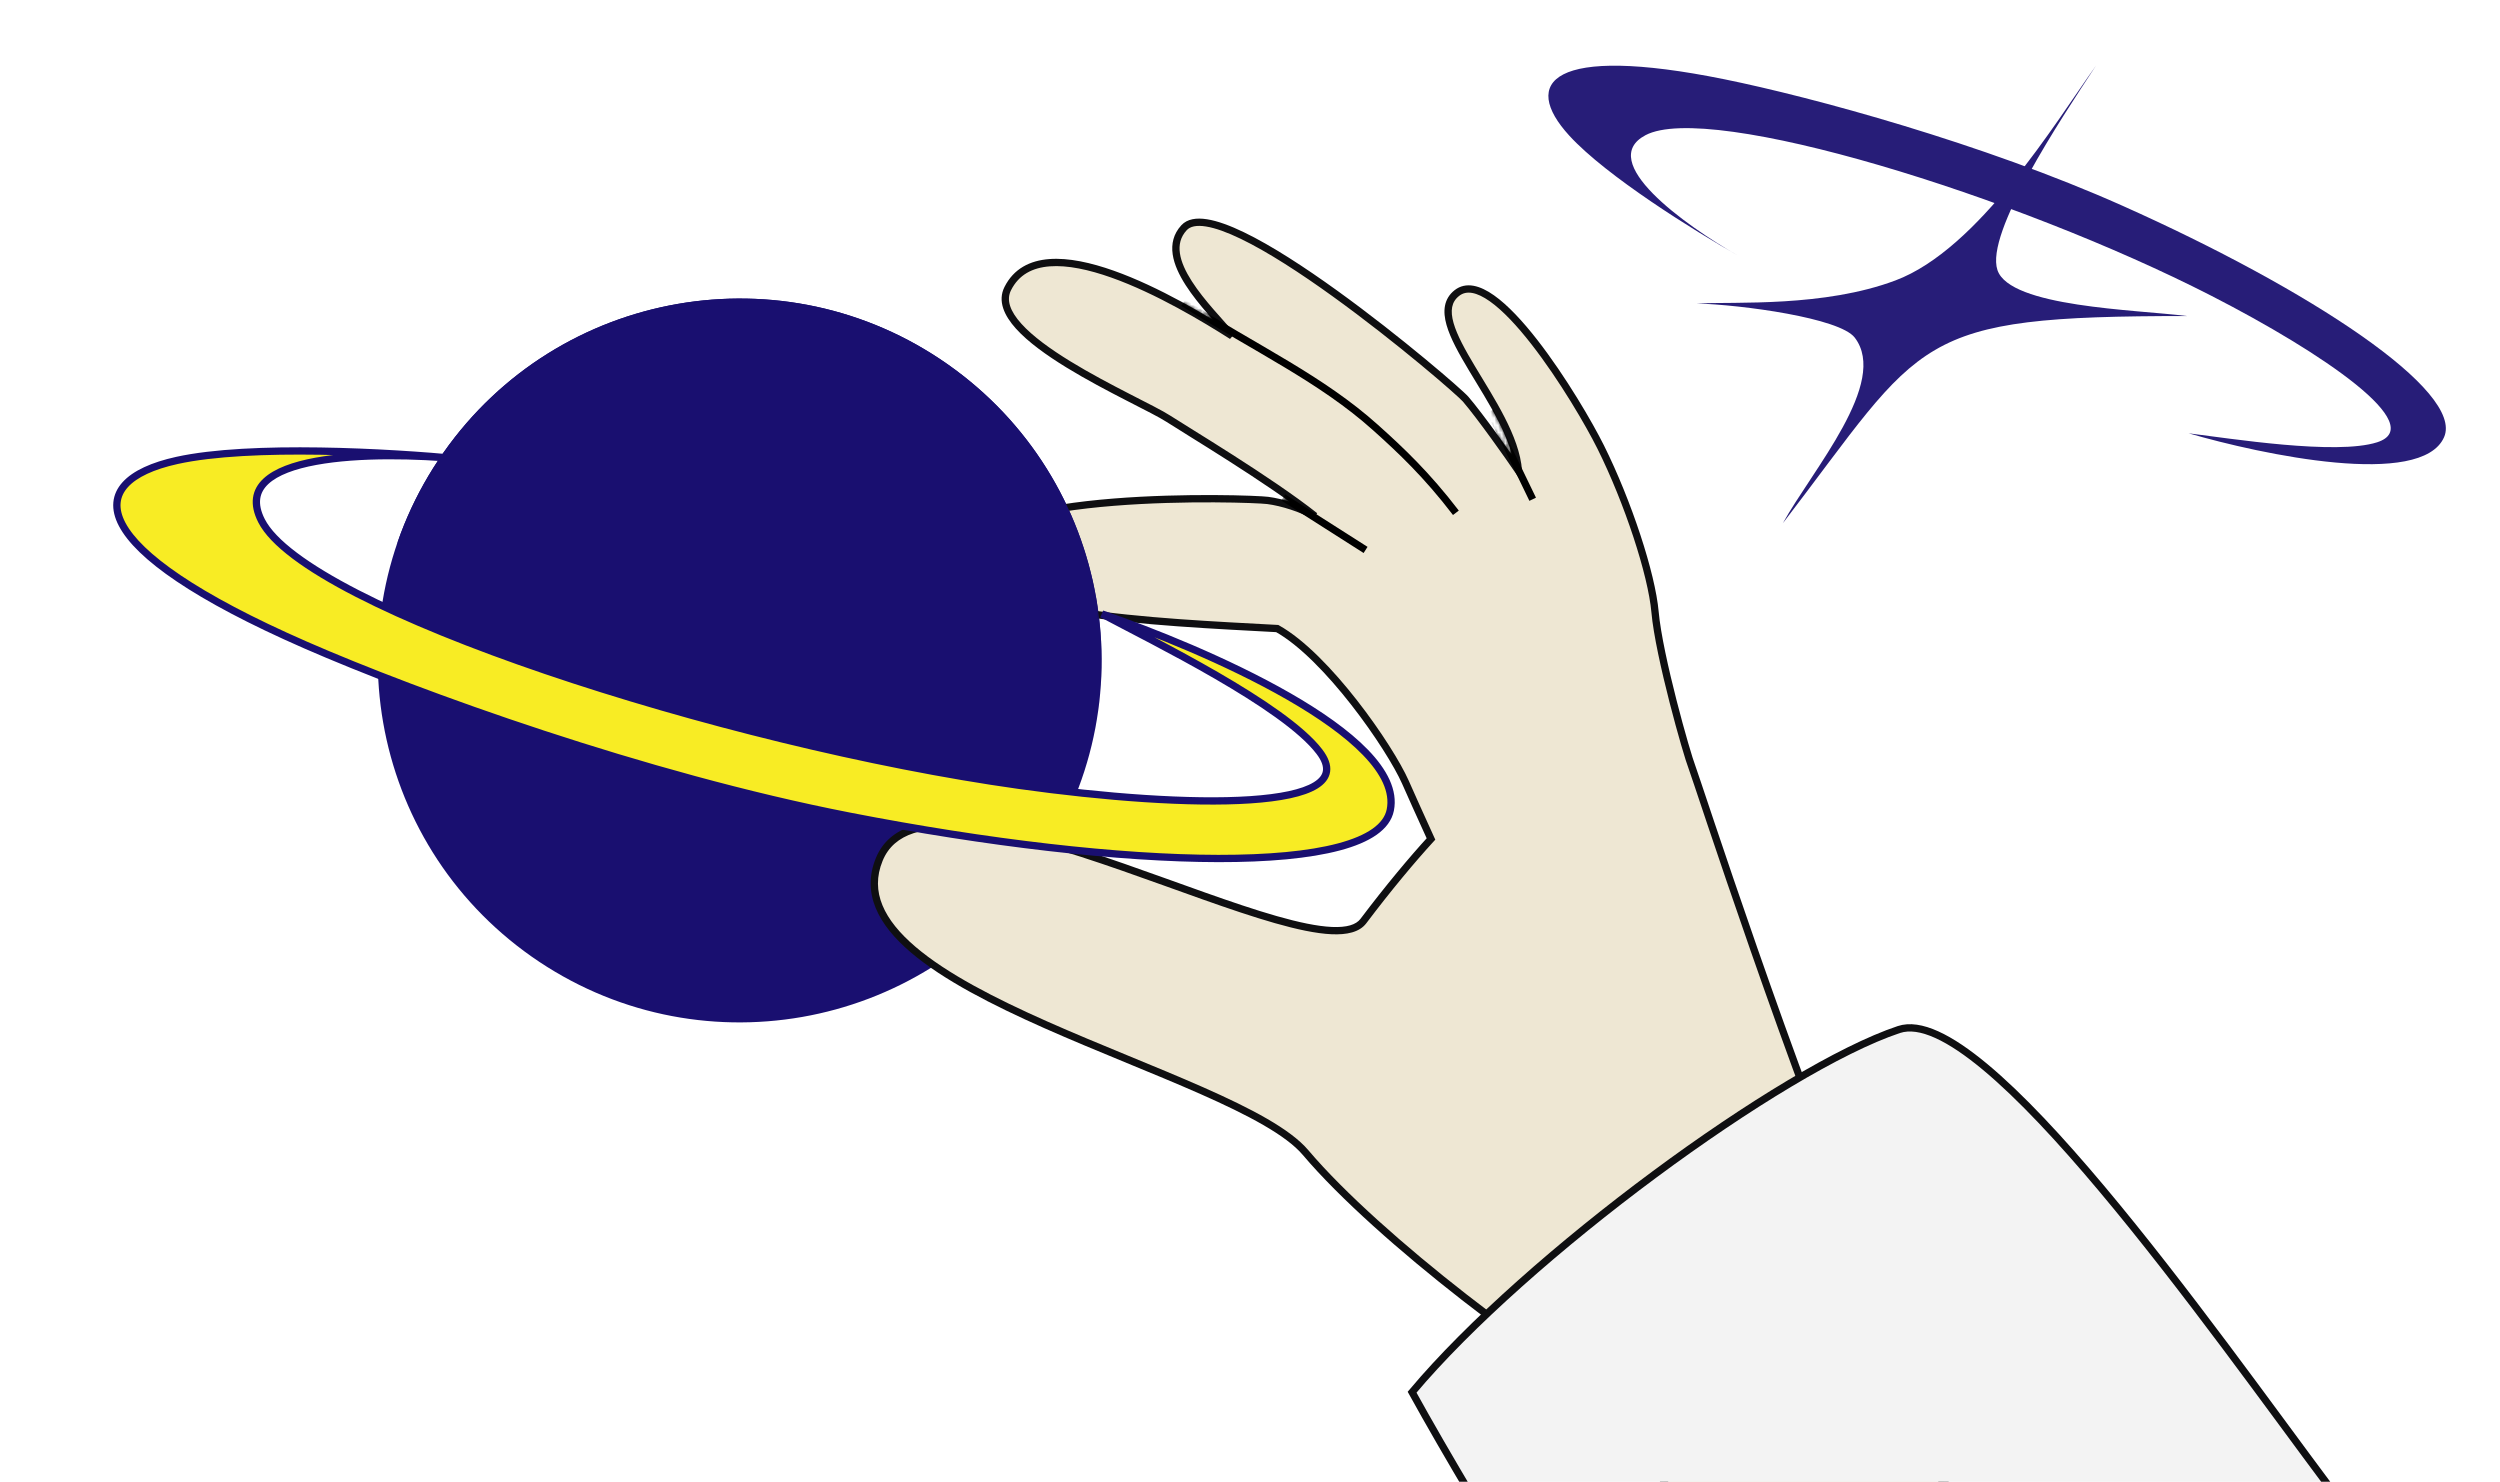 <svg width="685" height="406" viewBox="0 0 685 406" fill="none" xmlns="http://www.w3.org/2000/svg">
<g clip-path="url(#clip0_27_7)">
<path d="M472.459 21.716C424.924 12.08 416.644 22.591 430.002 37.182C440.187 48.307 464.156 63.198 476.421 70.154C461.285 61.509 437.355 44.218 450.863 37.044C468.406 27.728 552.339 53.61 605.861 81.02C636.683 96.804 665.583 116.654 651.304 121.196C640.081 124.765 611.216 120.151 599.688 118.729C619.703 124.55 663.461 133.885 669.671 119.798C675.227 107.191 633.069 79.374 581.564 56.377C543.346 39.312 496.492 26.588 472.459 21.716Z" fill="#271D78"/>
<path d="M547.3 73.997C550.688 84.153 585.125 84.823 599.211 86.594C523.757 86.594 527.5 92.499 488.493 143.379C496.504 128.846 517.65 104.801 508.193 92.499C504.061 87.123 477.329 83.51 464.852 83.15C475.786 82.658 499.799 84.166 519.324 76.851C542.177 68.289 563.06 33.746 574.29 18C564.521 32.86 543.911 63.841 547.3 73.997Z" fill="#271D78"/>
<path d="M385.277 214.755C387.489 219.742 396.463 239.975 401.886 250.193C432.924 300.544 494.444 386.375 496.683 386.741C498.922 387.107 511.319 362.645 514.254 348.55C492.509 299.018 464.783 213.193 463.63 210.298C462.189 206.679 454.545 179.749 453.482 167.703C452.563 157.291 446.083 137.544 438.597 122.508C432.381 110.02 409.409 72.235 399.178 80.297C388.946 88.36 414.691 110.807 416.046 128.99C413.34 124.979 405.584 114.035 401.583 109.366C398.662 105.959 334.712 51.217 324.424 62.398C316.632 70.867 331.278 84.572 337.56 92.027C322.888 82.69 285.415 60.566 276.121 79.082C269.607 92.061 312.205 109.542 320.19 114.771C324.82 117.802 347.809 131.52 360.29 141.398C356.68 139.342 351.319 137.633 347.346 137.119C342.381 136.476 266.899 134.003 265.687 152.247C264.614 168.395 317.157 170.438 349.963 172.223C363.649 179.874 380.802 204.669 385.096 214.345L385.277 214.755Z" fill="#EEE7D3"/>
<g filter="url(#filter0_i_27_7)">
<circle cx="202.68" cy="176.971" r="99.162" transform="rotate(35.09 202.68 176.971)" fill="#190F70"/>
</g>
<path d="M357.734 315.813C377.639 339.338 424.392 374.715 445.43 385.209L481.798 456.696L544.319 394.059C537.516 382.266 521.014 355.113 509.435 340.853C497.855 326.592 460.87 240.498 447.339 194.166C427.289 205.12 406.383 218.336 403.2 219.604C400.016 220.871 387.711 233.634 373.569 252.37C361.208 268.747 254.562 202.255 240.917 235.471C225.991 271.803 338.649 293.257 357.734 315.813Z" fill="#EEE7D3"/>
<path d="M324.423 62.398L323.687 61.721L323.687 61.721L324.423 62.398ZM401.582 109.366L402.341 108.715L402.341 108.715L401.582 109.366ZM416.046 128.99L415.217 129.55L417.323 132.671L417.043 128.916L416.046 128.99ZM399.177 80.298L398.558 79.512L398.558 79.513L399.177 80.298ZM438.597 122.508L437.701 122.953L437.701 122.953L438.597 122.508ZM453.481 167.703L454.478 167.615L454.478 167.615L453.481 167.703ZM463.63 210.298L464.559 209.928L464.559 209.928L463.63 210.298ZM512.765 345.123L511.846 345.518L511.894 345.629L511.966 345.725L512.765 345.123ZM544.319 394.06L545.027 394.766L545.568 394.224L545.186 393.56L544.319 394.06ZM481.798 456.696L480.907 457.15L481.532 458.378L482.506 457.403L481.798 456.696ZM445.43 385.209L446.321 384.756L446.171 384.461L445.876 384.314L445.43 385.209ZM357.733 315.812L358.497 315.167L358.497 315.167L357.733 315.812ZM240.917 235.471L239.992 235.091L239.992 235.091L240.917 235.471ZM373.569 252.37L374.367 252.973L374.367 252.973L373.569 252.37ZM392.088 229.88L392.826 230.555L393.273 230.066L392.997 229.463L392.088 229.88ZM385.276 214.755L386.19 214.349L386.19 214.349L385.276 214.755ZM385.095 214.346L384.181 214.751L384.181 214.751L385.095 214.346ZM349.962 172.224L350.45 171.351L350.248 171.238L350.016 171.225L349.962 172.224ZM265.687 152.247L264.689 152.181L264.689 152.181L265.687 152.247ZM347.346 137.119L347.474 136.127L347.474 136.127L347.346 137.119ZM360.289 141.397L359.794 142.266L360.91 140.613L360.289 141.397ZM320.189 114.771L320.737 113.934L320.737 113.934L320.189 114.771ZM276.121 79.082L275.227 78.633L275.227 78.633L276.121 79.082ZM337.56 92.027L337.023 92.871L338.324 91.383L337.56 92.027ZM324.423 62.398L325.159 63.075C326.1 62.053 327.786 61.638 330.416 62.054C333.012 62.465 336.263 63.651 339.973 65.441C347.38 69.015 356.373 74.874 365.179 81.222C373.975 87.562 382.546 94.36 389.101 99.786C392.378 102.499 395.148 104.867 397.188 106.661C399.26 108.482 400.514 109.657 400.823 110.017L401.582 109.366L402.341 108.715C401.919 108.223 400.535 106.941 398.509 105.159C396.452 103.35 393.666 100.969 390.376 98.246C383.797 92.799 375.19 85.972 366.348 79.599C357.516 73.233 348.41 67.291 340.842 63.64C337.065 61.817 333.609 60.535 330.728 60.079C327.88 59.628 325.318 59.949 323.687 61.721L324.423 62.398ZM401.582 109.366L400.823 110.017C404.783 114.638 412.512 125.541 415.217 129.55L416.046 128.99L416.875 128.431C414.167 124.418 406.383 113.431 402.341 108.715L401.582 109.366ZM416.046 128.99L417.043 128.916C416.69 124.171 414.755 119.217 412.29 114.39C409.826 109.563 406.769 104.75 404.125 100.335C401.453 95.874 399.223 91.854 398.268 88.478C397.794 86.801 397.658 85.36 397.891 84.147C398.118 82.965 398.704 81.943 399.796 81.083L399.177 80.298L398.558 79.513C397.091 80.668 396.245 82.112 395.927 83.771C395.614 85.4 395.822 87.178 396.344 89.023C397.382 92.692 399.754 96.931 402.409 101.363C405.091 105.841 408.085 110.552 410.509 115.3C412.934 120.048 414.725 124.718 415.049 129.065L416.046 128.99ZM399.177 80.298L399.796 81.083C400.821 80.276 402 80.026 403.379 80.269C404.796 80.519 406.417 81.294 408.202 82.553C411.769 85.07 415.722 89.334 419.604 94.312C427.354 104.248 434.617 116.757 437.701 122.953L438.597 122.508L439.492 122.062C436.36 115.771 429.029 103.144 421.181 93.082C417.264 88.06 413.167 83.609 409.355 80.919C407.45 79.574 405.549 78.622 403.727 78.3C401.867 77.971 400.091 78.305 398.558 79.512L399.177 80.298ZM438.597 122.508L437.701 122.953C445.16 137.936 451.582 157.554 452.485 167.791L453.481 167.703L454.478 167.615C453.543 157.027 447.004 137.153 439.492 122.062L438.597 122.508ZM453.481 167.703L452.485 167.791C453.025 173.905 455.222 183.722 457.445 192.409C459.667 201.089 461.953 208.789 462.701 210.668L463.63 210.298L464.559 209.928C463.866 208.188 461.61 200.614 459.383 191.913C457.158 183.218 455.001 173.547 454.478 167.615L453.481 167.703ZM463.63 210.298L462.701 210.668C462.969 211.342 464.819 216.945 467.811 225.852C470.791 234.723 474.884 246.808 479.613 260.367C489.069 287.478 501.081 320.505 511.846 345.518L512.765 345.123L513.683 344.728C502.948 319.783 490.955 286.813 481.501 259.709C476.775 246.16 472.686 234.082 469.707 225.215C466.74 216.382 464.854 210.67 464.559 209.928L463.63 210.298ZM512.765 345.123L511.966 345.725C523.148 360.561 537.284 383.865 543.453 394.559L544.319 394.06L545.186 393.56C539.008 382.85 524.822 359.459 513.563 344.521L512.765 345.123ZM544.319 394.06L543.612 393.353L481.09 455.99L481.798 456.696L482.506 457.403L545.027 394.766L544.319 394.06ZM481.798 456.696L482.689 456.243L446.321 384.756L445.43 385.209L444.538 385.662L480.907 457.15L481.798 456.696ZM445.43 385.209L445.876 384.314C435.448 379.112 418.563 367.694 401.771 354.609C384.983 341.526 368.383 326.85 358.497 315.167L357.733 315.812L356.97 316.458C366.99 328.3 383.718 343.076 400.542 356.186C417.363 369.294 434.373 380.811 444.983 386.104L445.43 385.209ZM357.733 315.812L358.497 315.167C355.998 312.214 352.03 309.342 347.122 306.508C342.199 303.666 336.253 300.819 329.734 297.938C323.214 295.056 316.097 292.13 308.83 289.135C301.559 286.137 294.134 283.069 286.976 279.894C272.638 273.533 259.478 266.789 250.838 259.419C246.522 255.737 243.399 251.954 241.793 248.049C240.202 244.179 240.079 240.143 241.842 235.851L240.917 235.471L239.992 235.091C238.024 239.882 238.156 244.464 239.943 248.809C241.716 253.12 245.095 257.149 249.54 260.941C258.421 268.516 271.82 275.358 286.165 281.722C293.35 284.909 300.799 287.987 308.068 290.984C315.342 293.982 322.434 296.898 328.926 299.767C335.42 302.637 341.29 305.451 346.122 308.241C350.97 311.039 354.697 313.772 356.97 316.458L357.733 315.812ZM240.917 235.471L241.842 235.851C243.42 232.009 246.328 229.598 250.339 228.283C254.392 226.953 259.564 226.75 265.555 227.396C277.537 228.689 292.434 233.337 307.396 238.551C322.302 243.745 337.286 249.507 349.272 252.929C355.266 254.641 360.589 255.791 364.835 255.983C369.014 256.171 372.501 255.445 374.367 252.973L373.569 252.37L372.771 251.768C371.547 253.39 368.997 254.168 364.925 253.985C360.919 253.804 355.776 252.706 349.821 251.006C337.907 247.605 323.059 241.891 308.054 236.662C293.103 231.452 278.008 226.728 265.77 225.408C259.651 224.747 254.156 224.926 249.716 226.382C245.236 227.852 241.825 230.628 239.992 235.091L240.917 235.471ZM373.569 252.37L374.367 252.973C381.24 243.867 387.674 236.183 392.826 230.555L392.088 229.88L391.35 229.205C386.151 234.884 379.677 242.618 372.771 251.768L373.569 252.37ZM392.088 229.88L392.997 229.463C389.924 222.763 387.263 216.767 386.19 214.349L385.276 214.755L384.362 215.16C385.435 217.579 388.1 223.585 391.179 230.297L392.088 229.88ZM385.276 214.755L386.19 214.349L386.009 213.94L385.095 214.346L384.181 214.751L384.362 215.161L385.276 214.755ZM385.095 214.346L386.009 213.94C383.816 208.997 378.4 200.307 371.839 191.91C365.29 183.528 357.478 175.28 350.45 171.351L349.962 172.224L349.474 173.097C356.133 176.819 363.74 184.793 370.263 193.141C376.773 201.473 382.08 210.018 384.181 214.751L385.095 214.346ZM349.962 172.224L350.016 171.225C333.588 170.331 312.316 169.376 295.279 166.634C286.751 165.262 279.372 163.454 274.215 161.025C268.995 158.567 266.46 155.684 266.684 152.313L265.687 152.247L264.689 152.181C264.376 156.884 268.007 160.312 273.363 162.834C278.781 165.386 286.386 167.229 294.961 168.609C312.128 171.372 333.53 172.331 349.908 173.222L349.962 172.224ZM265.687 152.247L266.684 152.313C266.81 150.416 267.898 148.697 269.948 147.127C272.007 145.55 274.95 144.195 278.561 143.049C285.776 140.761 295.39 139.386 305.189 138.597C324.79 137.019 344.827 137.801 347.217 138.111L347.346 137.119L347.474 136.127C344.898 135.794 324.712 135.019 305.028 136.604C295.184 137.396 285.39 138.785 277.956 141.143C274.243 142.321 271.052 143.761 268.732 145.539C266.402 147.323 264.866 149.517 264.689 152.181L265.687 152.247ZM347.346 137.119L347.217 138.111C351.071 138.61 356.306 140.279 359.794 142.266L360.289 141.397L360.784 140.529C357.053 138.403 351.566 136.657 347.474 136.127L347.346 137.119ZM360.289 141.397L360.91 140.613C348.384 130.699 325.291 116.916 320.737 113.934L320.189 114.771L319.642 115.607C324.347 118.688 347.234 132.34 359.668 142.182L360.289 141.397ZM320.189 114.771L320.737 113.934C318.683 112.589 314.446 110.478 309.476 107.924C304.463 105.348 298.623 102.282 293.241 98.98C287.843 95.669 282.981 92.164 279.878 88.728C276.737 85.251 275.682 82.186 277.015 79.531L276.121 79.082L275.227 78.633C273.303 82.468 275.13 86.455 278.393 90.069C281.695 93.725 286.759 97.35 292.195 100.685C297.646 104.029 303.544 107.125 308.562 109.703C313.621 112.303 317.703 114.338 319.642 115.607L320.189 114.771ZM276.121 79.082L277.015 79.531C279.144 75.289 282.864 73.341 287.654 72.977C292.498 72.609 298.356 73.878 304.489 76.052C316.738 80.395 329.693 88.207 337.023 92.871L337.56 92.027L338.096 91.184C330.754 86.511 317.636 78.592 305.157 74.167C298.927 71.958 292.757 70.584 287.502 70.983C282.194 71.387 277.745 73.617 275.227 78.633L276.121 79.082ZM337.56 92.027L338.324 91.383C335.103 87.56 329.982 82.398 326.555 77.053C324.851 74.394 323.641 71.796 323.295 69.409C322.956 67.07 323.443 64.94 325.159 63.075L324.423 62.398L323.687 61.721C321.507 64.091 320.903 66.85 321.315 69.696C321.721 72.493 323.104 75.375 324.872 78.133C328.39 83.621 333.734 89.039 336.795 92.672L337.56 92.027Z" fill="#0F0F11"/>
<mask id="mask0_27_7" style="mask-type:alpha" maskUnits="userSpaceOnUse" x="238" y="59" width="308" height="400">
<path d="M324.424 62.398C334.712 51.217 398.662 105.959 401.583 109.367C405.584 114.035 413.34 124.979 416.046 128.99C414.691 110.807 388.946 88.36 399.177 80.297C409.409 72.235 432.381 110.02 438.597 122.507C446.083 137.544 452.563 157.29 453.482 167.703C454.545 179.748 462.189 206.678 463.63 210.297C464.756 213.126 491.264 295.163 512.764 345.122C523.985 360.008 538.145 383.357 544.319 394.059L481.798 456.696L445.43 385.208C424.392 374.714 377.639 339.338 357.734 315.812C338.649 293.256 225.991 271.803 240.917 235.471C254.562 202.256 361.207 268.746 373.569 252.37C380.458 243.242 386.912 235.533 392.088 229.879C389.012 223.173 386.35 217.173 385.277 214.754L385.095 214.345C380.802 204.669 363.648 179.874 349.962 172.223C317.156 170.438 264.614 168.395 265.686 152.247C266.898 134.003 342.376 136.476 347.345 137.119C351.318 137.633 356.679 139.342 360.289 141.398C347.809 131.52 324.82 117.802 320.19 114.77C312.205 109.541 269.606 92.061 276.121 79.082C285.414 60.566 322.887 82.69 337.559 92.027C331.277 84.572 316.632 70.866 324.424 62.398Z" fill="#D9D9D9"/>
<path d="M324.424 62.398L323.688 61.721L323.688 61.721L324.424 62.398ZM401.583 109.367L402.342 108.716L402.342 108.716L401.583 109.367ZM416.046 128.99L415.217 129.549L417.323 132.671L417.043 128.915L416.046 128.99ZM399.177 80.297L398.559 79.512L398.559 79.512L399.177 80.297ZM438.597 122.507L437.702 122.953L437.702 122.953L438.597 122.507ZM453.482 167.703L454.478 167.615L454.478 167.615L453.482 167.703ZM463.63 210.297L462.701 210.667L462.701 210.667L463.63 210.297ZM512.764 345.122L511.846 345.517L511.893 345.627L511.966 345.723L512.764 345.122ZM544.319 394.059L545.027 394.766L545.568 394.223L545.185 393.559L544.319 394.059ZM481.798 456.696L480.906 457.149L481.531 458.378L482.505 457.402L481.798 456.696ZM445.43 385.208L446.322 384.755L446.172 384.461L445.877 384.314L445.43 385.208ZM357.734 315.812L358.498 315.166L358.498 315.166L357.734 315.812ZM240.917 235.471L239.992 235.091L239.992 235.091L240.917 235.471ZM373.569 252.37L374.367 252.972L374.367 252.972L373.569 252.37ZM392.088 229.879L392.825 230.555L393.273 230.065L392.997 229.462L392.088 229.879ZM385.277 214.754L386.191 214.349L386.191 214.349L385.277 214.754ZM385.095 214.345L384.181 214.751L384.181 214.751L385.095 214.345ZM349.962 172.223L350.45 171.35L350.247 171.237L350.016 171.225L349.962 172.223ZM265.686 152.247L264.688 152.18L264.688 152.18L265.686 152.247ZM347.345 137.119L347.474 136.127L347.474 136.127L347.345 137.119ZM360.289 141.398L359.794 142.267L360.909 140.614L360.289 141.398ZM320.19 114.77L319.642 115.607L319.642 115.607L320.19 114.77ZM276.121 79.082L275.227 78.633L275.227 78.633L276.121 79.082ZM337.559 92.027L337.022 92.871L338.324 91.382L337.559 92.027ZM324.424 62.398L325.159 63.075C326.1 62.053 327.787 61.638 330.417 62.054C333.014 62.465 336.264 63.651 339.975 65.441C347.382 69.016 356.375 74.876 365.181 81.223C373.978 87.563 382.549 94.362 389.103 99.788C392.381 102.501 395.151 104.869 397.19 106.662C399.261 108.484 400.515 109.658 400.824 110.017L401.583 109.367L402.342 108.716C401.92 108.224 400.537 106.942 398.511 105.161C396.454 103.352 393.669 100.971 390.379 98.248C383.8 92.801 375.193 85.974 366.351 79.6C357.518 73.234 348.412 67.292 340.844 63.64C337.067 61.818 333.611 60.535 330.729 60.079C327.882 59.628 325.319 59.948 323.688 61.721L324.424 62.398ZM401.583 109.367L400.823 110.017C404.784 114.638 412.512 125.54 415.217 129.549L416.046 128.99L416.875 128.43C414.167 124.418 406.384 113.432 402.342 108.716L401.583 109.367ZM416.046 128.99L417.043 128.915C416.689 124.17 414.754 119.216 412.29 114.39C409.825 109.562 406.769 104.749 404.124 100.334C401.452 95.874 399.223 91.853 398.268 88.478C397.794 86.801 397.659 85.359 397.891 84.147C398.118 82.964 398.705 81.943 399.796 81.083L399.177 80.297L398.559 79.512C397.092 80.668 396.245 82.111 395.927 83.77C395.614 85.4 395.822 87.177 396.344 89.022C397.381 92.692 399.754 96.931 402.409 101.362C405.091 105.84 408.085 110.552 410.509 115.299C412.933 120.048 414.725 124.718 415.048 129.064L416.046 128.99ZM399.177 80.297L399.796 81.083C400.821 80.275 402.001 80.025 403.38 80.269C404.797 80.519 406.418 81.293 408.203 82.552C411.77 85.07 415.722 89.334 419.605 94.311C427.355 104.248 434.618 116.757 437.702 122.953L438.597 122.507L439.493 122.062C436.361 115.771 429.029 103.143 421.182 93.081C417.265 88.059 413.168 83.608 409.356 80.918C407.45 79.574 405.55 78.621 403.728 78.299C401.868 77.971 400.091 78.304 398.559 79.512L399.177 80.297ZM438.597 122.507L437.702 122.953C445.161 137.936 451.582 157.554 452.486 167.791L453.482 167.703L454.478 167.615C453.544 157.026 447.005 137.152 439.493 122.062L438.597 122.507ZM453.482 167.703L452.486 167.791C453.026 173.904 455.223 183.721 457.445 192.407C459.667 201.088 461.952 208.788 462.701 210.667L463.63 210.297L464.559 209.927C463.866 208.187 461.609 200.613 459.383 191.912C457.158 183.217 455.002 173.546 454.478 167.615L453.482 167.703ZM463.63 210.297L462.701 210.667C462.969 211.341 464.819 216.944 467.811 225.85C470.791 234.722 474.883 246.807 479.612 260.365C489.069 287.476 501.081 320.503 511.846 345.517L512.764 345.122L513.683 344.726C502.947 319.782 490.955 286.811 481.501 259.707C476.775 246.158 472.685 234.081 469.707 225.213C466.74 216.381 464.854 210.669 464.559 209.927L463.63 210.297ZM512.764 345.122L511.966 345.723C523.148 360.559 537.283 383.864 543.453 394.559L544.319 394.059L545.185 393.559C539.007 382.85 524.822 359.457 513.563 344.52L512.764 345.122ZM544.319 394.059L543.611 393.353L481.09 455.989L481.798 456.696L482.505 457.402L545.027 394.766L544.319 394.059ZM481.798 456.696L482.689 456.242L446.322 384.755L445.43 385.208L444.539 385.662L480.906 457.149L481.798 456.696ZM445.43 385.208L445.877 384.314C435.449 379.112 418.564 367.693 401.772 354.608C384.984 341.525 368.383 326.85 358.498 315.166L357.734 315.812L356.971 316.458C366.99 328.3 383.719 343.076 400.543 356.186C417.364 369.294 434.374 380.811 444.984 386.103L445.43 385.208ZM357.734 315.812L358.498 315.166C355.999 312.213 352.031 309.342 347.123 306.508C342.199 303.665 336.254 300.818 329.735 297.938C323.215 295.056 316.098 292.13 308.831 289.135C301.559 286.137 294.134 283.069 286.977 279.894C272.638 273.533 259.478 266.789 250.838 259.419C246.522 255.738 243.399 251.954 241.793 248.049C240.201 244.179 240.079 240.143 241.842 235.851L240.917 235.471L239.992 235.091C238.024 239.882 238.156 244.464 239.943 248.81C241.716 253.121 245.095 257.15 249.54 260.941C258.422 268.517 271.82 275.358 286.166 281.722C293.351 284.909 300.8 287.987 308.069 290.984C315.343 293.982 322.435 296.898 328.927 299.767C335.421 302.637 341.291 305.45 346.123 308.24C350.971 311.039 354.698 313.772 356.971 316.458L357.734 315.812ZM240.917 235.471L241.842 235.851C243.42 232.01 246.327 229.599 250.339 228.283C254.392 226.953 259.563 226.749 265.555 227.396C277.537 228.689 292.433 233.336 307.395 238.55C322.302 243.745 337.286 249.507 349.271 252.929C355.265 254.64 360.589 255.791 364.835 255.982C369.014 256.17 372.501 255.444 374.367 252.972L373.569 252.37L372.771 251.767C371.547 253.389 368.997 254.168 364.925 253.984C360.918 253.804 355.776 252.706 349.82 251.006C337.907 247.604 323.059 241.891 308.053 236.662C293.103 231.452 278.007 226.728 265.769 225.408C259.651 224.747 254.155 224.926 249.716 226.382C245.235 227.852 241.825 230.629 239.992 235.091L240.917 235.471ZM373.569 252.37L374.367 252.972C381.24 243.867 387.674 236.182 392.825 230.555L392.088 229.879L391.35 229.204C386.151 234.884 379.677 242.618 372.771 251.767L373.569 252.37ZM392.088 229.879L392.997 229.462C389.924 222.763 387.263 216.766 386.191 214.349L385.277 214.754L384.363 215.16C385.436 217.579 388.1 223.584 391.179 230.296L392.088 229.879ZM385.277 214.754L386.191 214.349L386.009 213.939L385.095 214.345L384.181 214.751L384.363 215.16L385.277 214.754ZM385.095 214.345L386.01 213.94C383.816 208.997 378.4 200.306 371.839 191.909C365.29 183.528 357.478 175.279 350.45 171.35L349.962 172.223L349.474 173.096C356.132 176.818 363.74 184.793 370.263 193.14C376.773 201.472 382.081 210.017 384.181 214.751L385.095 214.345ZM349.962 172.223L350.016 171.225C333.588 170.331 312.316 169.376 295.278 166.634C286.751 165.261 279.371 163.453 274.214 161.025C268.995 158.566 266.46 155.684 266.684 152.313L265.686 152.247L264.688 152.18C264.376 156.883 268.007 160.312 273.362 162.834C278.781 165.386 286.386 167.228 294.961 168.608C312.128 171.371 333.53 172.331 349.907 173.222L349.962 172.223ZM265.686 152.247L266.684 152.313C266.81 150.415 267.897 148.696 269.947 147.126C272.006 145.549 274.95 144.195 278.56 143.049C285.775 140.76 295.389 139.386 305.187 138.597C324.788 137.018 344.825 137.801 347.217 138.11L347.345 137.119L347.474 136.127C344.896 135.793 324.71 135.018 305.026 136.603C295.183 137.396 285.389 138.784 277.956 141.143C274.242 142.321 271.052 143.761 268.731 145.538C266.402 147.323 264.865 149.517 264.688 152.18L265.686 152.247ZM347.345 137.119L347.217 138.11C351.07 138.609 356.305 140.28 359.794 142.267L360.289 141.398L360.784 140.529C357.053 138.404 351.566 136.657 347.474 136.127L347.345 137.119ZM360.289 141.398L360.909 140.614C348.384 130.7 325.293 116.915 320.738 113.933L320.19 114.77L319.642 115.607C324.348 118.688 347.234 132.34 359.668 142.182L360.289 141.398ZM320.19 114.77L320.738 113.933C318.684 112.588 314.447 110.478 309.476 107.924C304.464 105.348 298.623 102.282 293.241 98.98C287.843 95.669 282.981 92.164 279.878 88.728C276.737 85.25 275.682 82.186 277.015 79.53L276.121 79.082L275.227 78.633C273.303 82.467 275.13 86.455 278.393 90.069C281.695 93.724 286.759 97.35 292.195 100.685C297.646 104.029 303.545 107.124 308.562 109.703C313.622 112.302 317.704 114.337 319.642 115.607L320.19 114.77ZM276.121 79.082L277.015 79.53C279.143 75.289 282.864 73.341 287.654 72.977C292.497 72.609 298.356 73.877 304.489 76.052C316.738 80.395 329.693 88.206 337.022 92.871L337.559 92.027L338.096 91.183C330.754 86.511 317.636 78.591 305.157 74.167C298.926 71.958 292.757 70.583 287.502 70.983C282.194 71.386 277.745 73.617 275.227 78.633L276.121 79.082ZM337.559 92.027L338.324 91.382C335.103 87.56 329.982 82.398 326.555 77.053C324.851 74.394 323.641 71.795 323.295 69.408C322.956 67.07 323.444 64.94 325.159 63.075L324.424 62.398L323.688 61.721C321.508 64.09 320.904 66.849 321.316 69.695C321.721 72.493 323.104 75.374 324.872 78.132C328.39 83.621 333.733 89.039 336.795 92.671L337.559 92.027Z" fill="#141416"/>
</mask>
<g mask="url(#mask0_27_7)">
<path d="M351.595 136.299L374.167 150.683" stroke="black" stroke-width="2"/>
<path d="M408.304 112.701L419.955 136.797" stroke="black" stroke-width="2"/>
<path d="M324.221 82.964C344.409 95.695 362.086 103.865 376.907 117.164C383.826 123.372 390.912 130.04 398.915 140.505" stroke="black" stroke-width="2"/>
</g>
<path d="M83.747 176.745C23.1 150.211 22.1 131.975 48.466 126.161C68.57 121.729 107.023 123.906 126.178 125.759C102.491 123.539 62.197 124.073 71.655 142.684C83.937 166.851 197.978 203.8 279.257 215.183C326.062 221.738 373.91 222.246 361.526 205.97C351.792 193.178 315.938 175.683 301.949 168.228C328.868 177.43 385.061 201.337 380.943 221.941C377.257 240.381 308.35 238.368 232.788 223.64C176.717 212.712 114.408 190.16 83.747 176.745Z" fill="#F8EC24"/>
<path d="M83.747 176.745L83.346 177.661L83.346 177.661L83.747 176.745ZM48.466 126.161L48.251 125.185L48.251 125.185L48.466 126.161ZM126.178 125.759L126.084 126.755L126.274 124.764L126.178 125.759ZM71.655 142.684L70.764 143.137L70.764 143.137L71.655 142.684ZM279.257 215.183L279.118 216.173L279.118 216.173L279.257 215.183ZM361.526 205.97L362.322 205.364L362.322 205.364L361.526 205.97ZM301.949 168.228L302.273 167.282L301.479 169.11L301.949 168.228ZM380.943 221.941L381.924 222.137L381.924 222.137L380.943 221.941ZM232.788 223.64L232.597 224.622L232.597 224.622L232.788 223.64ZM83.747 176.745L84.147 175.829C69.018 169.209 57.643 163.122 49.5 157.635C41.333 152.133 36.512 147.297 34.361 143.217C33.294 141.192 32.906 139.396 33.048 137.814C33.188 136.241 33.86 134.79 35.068 133.458C37.523 130.75 42.152 128.578 48.681 127.138L48.466 126.161L48.251 125.185C41.597 126.652 36.464 128.939 33.586 132.115C32.128 133.724 31.241 135.571 31.056 137.636C30.872 139.691 31.392 141.873 32.592 144.149C34.976 148.671 40.129 153.733 48.382 159.294C56.66 164.871 68.152 171.014 83.346 177.661L83.747 176.745ZM48.466 126.161L48.681 127.138C58.611 124.948 73.151 124.381 87.663 124.603C102.151 124.824 116.526 125.83 126.081 126.755L126.178 125.759L126.274 124.764C116.675 123.835 102.246 122.825 87.693 122.603C73.163 122.381 58.424 122.942 48.251 125.185L48.466 126.161ZM126.178 125.759L126.271 124.764C114.398 123.651 98.294 123.219 86.306 125.426C80.344 126.524 75.209 128.306 72.171 131.145C70.625 132.588 69.599 134.328 69.32 136.388C69.043 138.435 69.518 140.685 70.764 143.137L71.655 142.684L72.547 142.23C71.428 140.029 71.094 138.192 71.302 136.656C71.508 135.133 72.264 133.795 73.536 132.606C76.133 130.18 80.778 128.478 86.668 127.393C98.385 125.236 114.271 125.648 126.084 126.755L126.178 125.759ZM71.655 142.684L70.764 143.137C72.403 146.361 75.673 149.693 80.168 153.07C84.681 156.461 90.514 159.961 97.387 163.496C111.135 170.567 129.132 177.825 149.26 184.674C189.518 198.373 238.409 210.472 279.118 216.173L279.257 215.183L279.395 214.192C238.826 208.511 190.058 196.444 149.904 182.781C129.827 175.949 111.931 168.727 98.302 161.717C91.487 158.212 85.76 154.771 81.369 151.471C76.958 148.157 73.978 145.048 72.547 142.23L71.655 142.684ZM279.257 215.183L279.118 216.173C302.544 219.454 326.287 221.231 342.654 220.136C350.789 219.592 357.297 218.33 361.002 216.049C362.883 214.892 364.186 213.381 364.457 211.447C364.724 209.539 363.946 207.499 362.322 205.364L361.526 205.97L360.73 206.576C362.202 208.51 362.638 210.015 362.476 211.169C362.318 212.296 361.549 213.365 359.954 214.346C356.708 216.344 350.651 217.596 342.521 218.14C326.358 219.221 302.775 217.467 279.395 214.192L279.257 215.183ZM361.526 205.97L362.322 205.364C359.796 202.045 355.631 198.483 350.661 194.913C345.676 191.33 339.813 187.693 333.834 184.232C321.886 177.316 309.382 171.056 302.419 167.345L301.949 168.228L301.479 169.11C308.506 172.855 320.923 179.07 332.832 185.963C338.783 189.407 344.583 193.008 349.494 196.537C354.422 200.077 358.389 203.499 360.73 206.576L361.526 205.97ZM301.949 168.228L301.626 169.174C315.053 173.764 335.765 182.017 352.587 191.676C361.004 196.509 368.39 201.661 373.404 206.845C378.45 212.061 380.892 217.093 379.962 221.745L380.943 221.941L381.924 222.137C383.053 216.487 380.016 210.804 374.842 205.455C369.637 200.074 362.064 194.811 353.583 189.941C336.608 180.195 315.765 171.894 302.273 167.282L301.949 168.228ZM380.943 221.941L379.962 221.745C379.566 223.729 378.284 225.515 376.042 227.095C373.79 228.682 370.626 230.02 366.607 231.091C358.572 233.232 347.353 234.248 333.821 234.229C306.773 234.189 270.723 230.015 232.979 222.659L232.788 223.64L232.597 224.622C270.415 231.993 306.6 236.189 333.818 236.229C347.417 236.248 358.839 235.231 367.122 233.023C371.263 231.92 374.677 230.505 377.194 228.73C379.721 226.948 381.399 224.763 381.924 222.137L380.943 221.941ZM232.788 223.64L232.979 222.659C176.999 211.748 114.762 189.223 84.147 175.829L83.747 176.745L83.346 177.661C114.055 191.097 176.435 213.675 232.597 224.622L232.788 223.64Z" fill="#190F70"/>
<path d="M520.292 282.095C488.281 292.766 418.256 344.118 386.911 381.465C404.917 414.143 444.798 478.566 452.268 485.502C461.605 494.172 604.99 476.165 617.661 476.832C627.798 477.366 635.667 430.816 638.335 407.474C606.101 364.347 543.421 274.386 520.292 282.095Z" fill="#F3F3F3" stroke="#0F0F11" stroke-width="2"/>
<mask id="mask1_27_7" style="mask-type:alpha" maskUnits="userSpaceOnUse" x="107" y="77" width="195" height="137">
<path d="M295.006 213.15C299.88 200.712 302.191 187.417 301.799 174.064C301.407 160.711 298.322 147.575 292.727 135.444C287.133 123.314 279.145 112.438 269.244 103.471C259.342 94.504 247.73 87.63 235.106 83.261C222.482 78.893 209.105 77.121 195.779 78.05C182.452 78.98 169.451 82.593 157.556 88.672C145.66 94.751 135.116 103.171 126.555 113.426C117.995 123.681 111.594 135.561 107.739 148.351L202.68 176.971L295.006 213.15Z" fill="#190F70"/>
</mask>
<g mask="url(#mask1_27_7)">
<g filter="url(#filter1_i_27_7)">
<circle cx="202.68" cy="176.971" r="99.162" transform="rotate(35.09 202.68 176.971)" fill="#190F70"/>
</g>
</g>
</g>
<defs>
<filter id="filter0_i_27_7" x="103.51" y="77.802" width="198.34" height="202.34" filterUnits="userSpaceOnUse" color-interpolation-filters="sRGB">
<feFlood flood-opacity="0" result="BackgroundImageFix"/>
<feBlend mode="normal" in="SourceGraphic" in2="BackgroundImageFix" result="shape"/>
<feColorMatrix in="SourceAlpha" type="matrix" values="0 0 0 0 0 0 0 0 0 0 0 0 0 0 0 0 0 0 127 0" result="hardAlpha"/>
<feMorphology radius="1" operator="erode" in="SourceAlpha" result="effect1_innerShadow_27_7"/>
<feOffset dy="4"/>
<feGaussianBlur stdDeviation="14.1"/>
<feComposite in2="hardAlpha" operator="arithmetic" k2="-1" k3="1"/>
<feColorMatrix type="matrix" values="0 0 0 0 0.953 0 0 0 0 0.953 0 0 0 0 0.953 0 0 0 1 0"/>
<feBlend mode="normal" in2="shape" result="effect1_innerShadow_27_7"/>
</filter>
<filter id="filter1_i_27_7" x="103.51" y="77.802" width="198.34" height="202.34" filterUnits="userSpaceOnUse" color-interpolation-filters="sRGB">
<feFlood flood-opacity="0" result="BackgroundImageFix"/>
<feBlend mode="normal" in="SourceGraphic" in2="BackgroundImageFix" result="shape"/>
<feColorMatrix in="SourceAlpha" type="matrix" values="0 0 0 0 0 0 0 0 0 0 0 0 0 0 0 0 0 0 127 0" result="hardAlpha"/>
<feMorphology radius="1" operator="erode" in="SourceAlpha" result="effect1_innerShadow_27_7"/>
<feOffset dy="4"/>
<feGaussianBlur stdDeviation="14.1"/>
<feComposite in2="hardAlpha" operator="arithmetic" k2="-1" k3="1"/>
<feColorMatrix type="matrix" values="0 0 0 0 0.953 0 0 0 0 0.953 0 0 0 0 0.953 0 0 0 1 0"/>
<feBlend mode="normal" in2="shape" result="effect1_innerShadow_27_7"/>
</filter>
<clipPath id="clip0_27_7">
<rect width="685" height="406" fill="white"/>
</clipPath>
</defs>
</svg>
